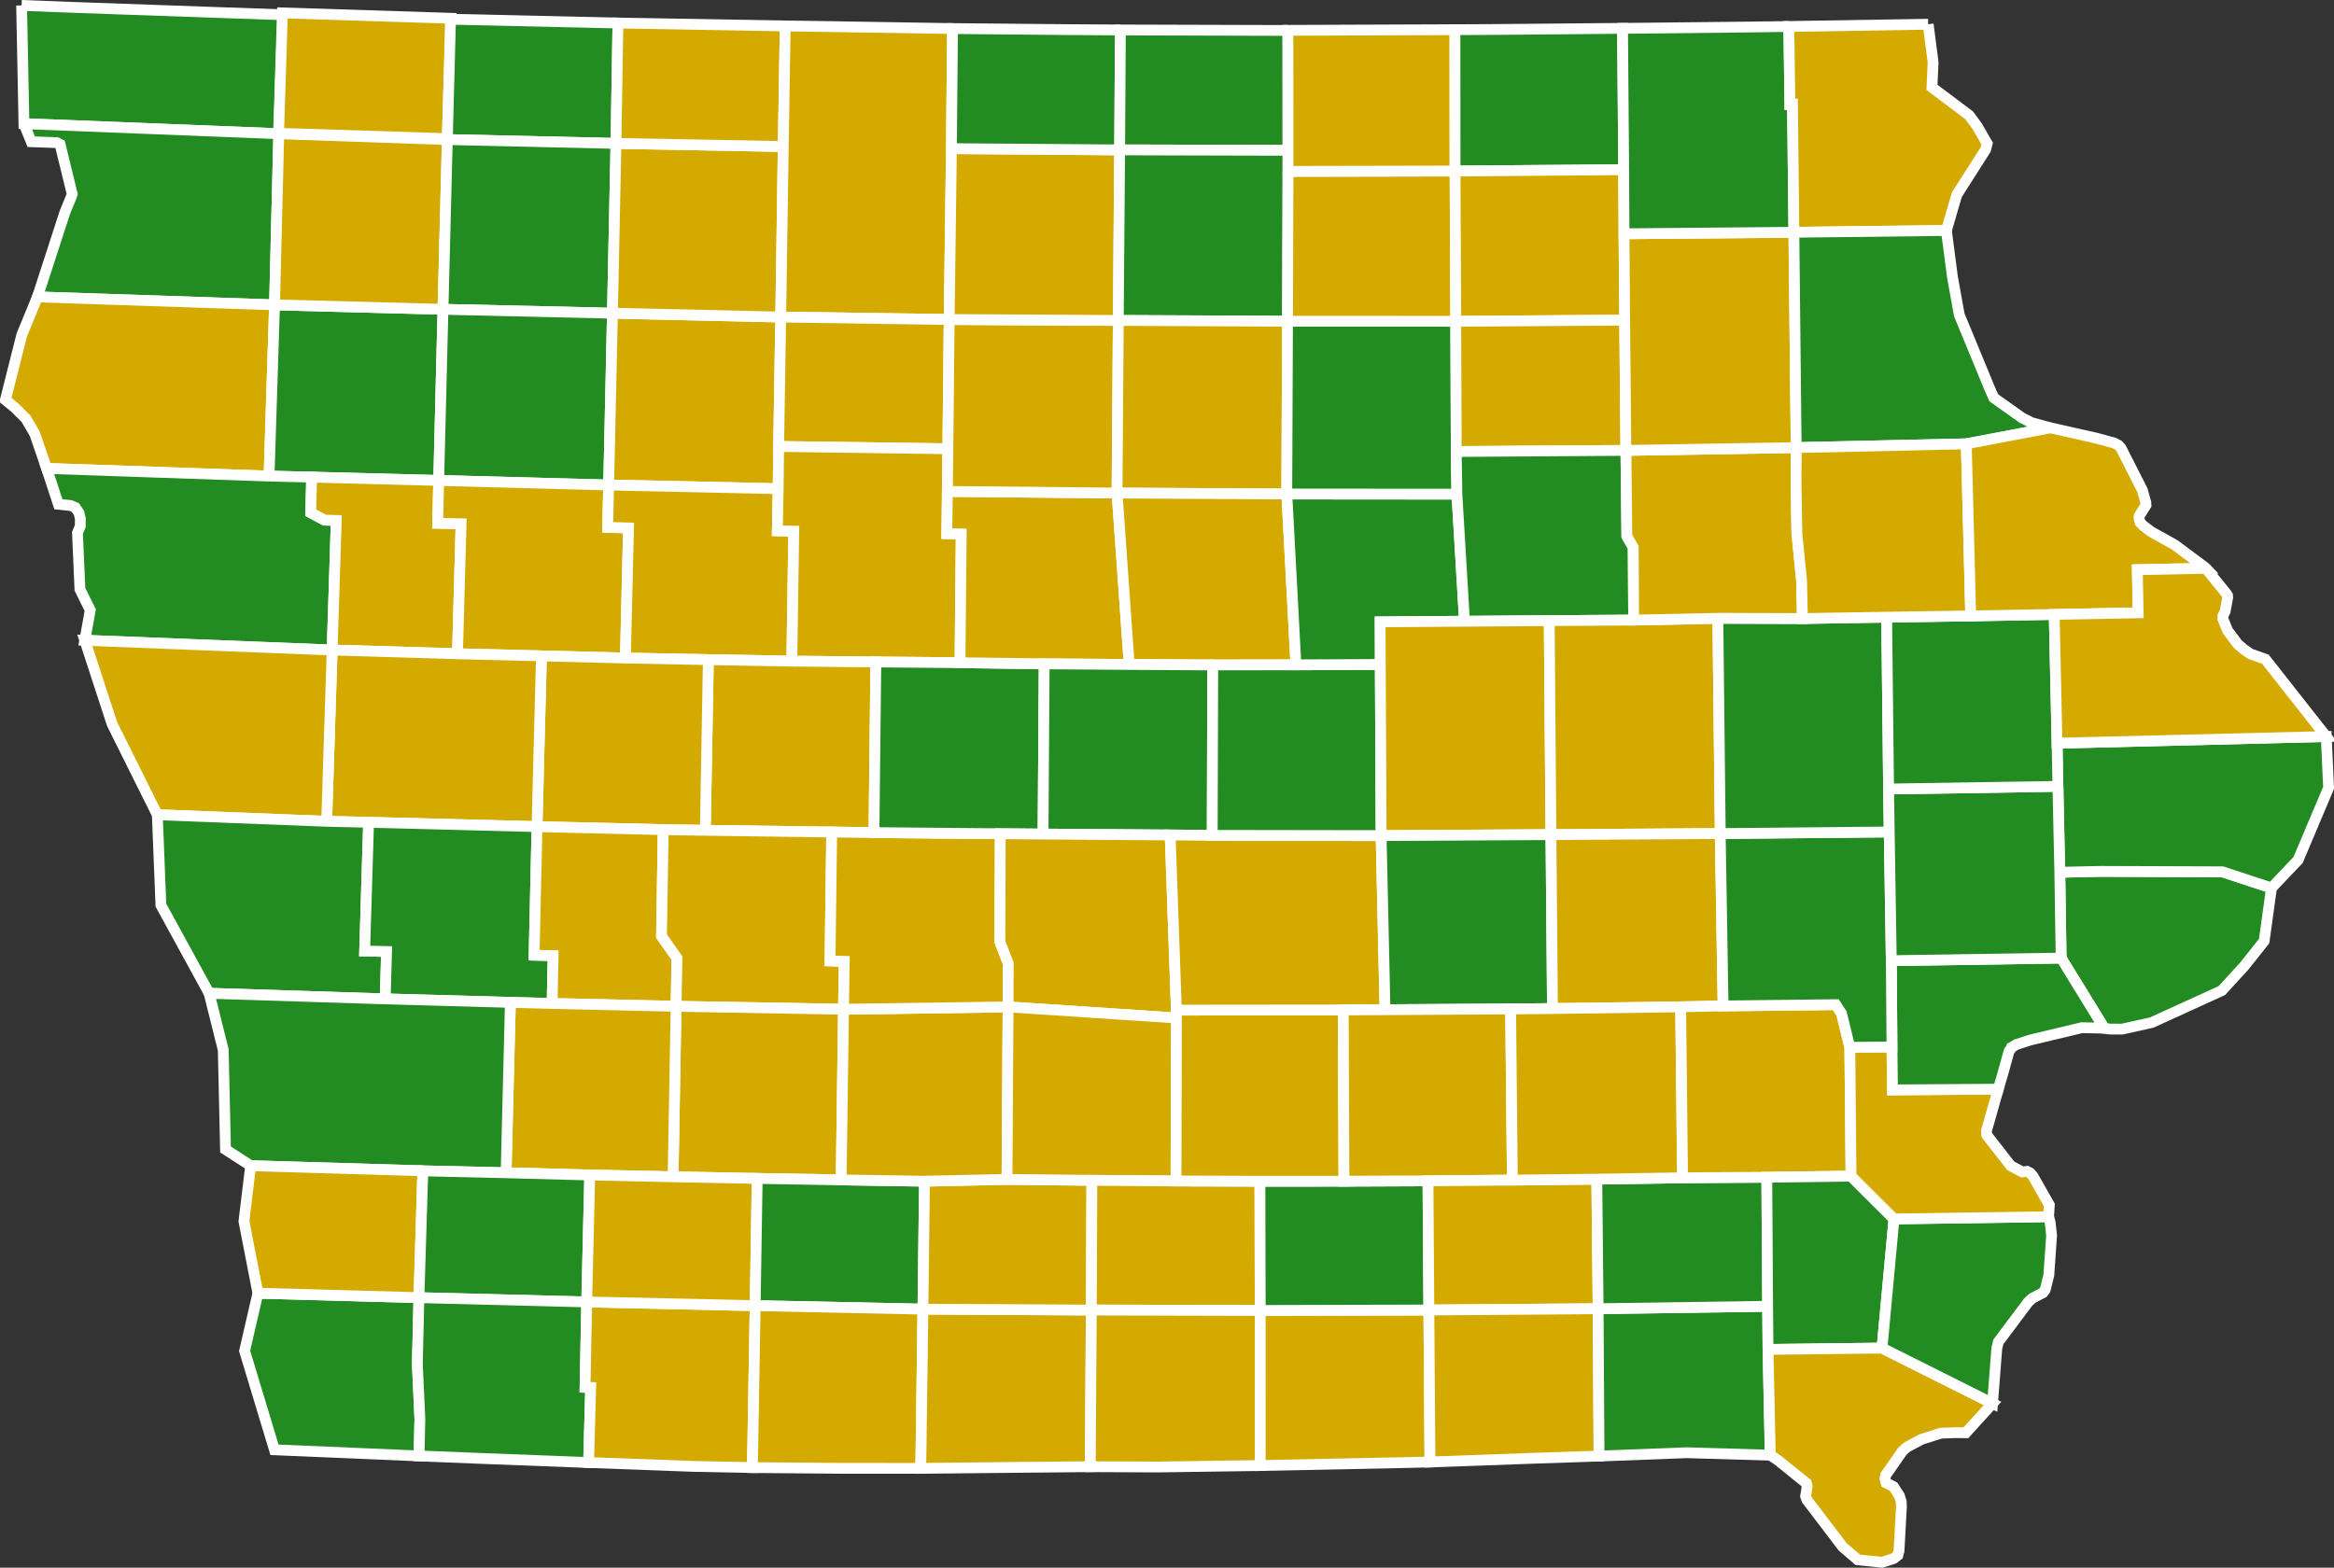 <?xml version="1.0" encoding="utf-8"?>
<!-- Generator: Adobe Illustrator 16.0.0, SVG Export Plug-In . SVG Version: 6.00 Build 0)  -->
<!DOCTYPE svg PUBLIC "-//W3C//DTD SVG 1.1//EN" "http://www.w3.org/Graphics/SVG/1.1/DTD/svg11.dtd">
<svg version="1.1"
	 id="svg2" xmlns:dc="http://purl.org/dc/elements/1.1/" xmlns:cc="http://creativecommons.org/ns#" xmlns:rdf="http://www.w3.org/1999/02/22-rdf-syntax-ns#" xmlns:svg="http://www.w3.org/2000/svg" xmlns:sodipodi="http://sodipodi.sourceforge.net/DTD/sodipodi-0.dtd" xmlns:inkscape="http://www.inkscape.org/namespaces/inkscape" sodipodi:docname="Iowa_Republican_Presidential_Caucuses_Election_Results_by_County,_2012.svg" inkscape:version="0.48.1 " sodipodi:version="0.32" inkscape:output_extension="org.inkscape.output.svg.inkscape"
	 xmlns="http://www.w3.org/2000/svg" xmlns:xlink="http://www.w3.org/1999/xlink" x="0px" y="0px" width="284.959px"
	 height="191.457px" viewBox="0 0 284.959 191.457" enable-background="new 0 0 284.959 191.457" xml:space="preserve">
<rect x="0" y="0" width="284.959" height="191.457" fill="#333333" stroke="none"/>
<defs>
	
	
		<inkscape:perspective  id="perspective10" inkscape:persp3d-origin="372.04724 : 350.78739 : 1" sodipodi:type="inkscape:persp3d" inkscape:vp_x="0 : 526.18109 : 1" inkscape:vp_y="0 : 1000 : 0" inkscape:vp_z="744.09448 : 526.18109 : 1">
		</inkscape:perspective>
	
		<inkscape:perspective  id="perspective6877" inkscape:persp3d-origin="372.04724 : 350.78739 : 1" sodipodi:type="inkscape:persp3d" inkscape:vp_x="0 : 526.18109 : 1" inkscape:vp_y="0 : 1000 : 0" inkscape:vp_z="744.09448 : 526.18109 : 1">
		</inkscape:perspective>
</defs>
<sodipodi:namedview  width="989px" inkscape:cy="206.72819" inkscape:cx="372.04724" inkscape:zoom="0.72970882" showgrid="false" guidetolerance="10" gridtolerance="10000" objecttolerance="10" borderopacity="1.0" pagecolor="#ffffff" bordercolor="#666666" id="base" inkscape:current-layer="g2501" inkscape:window-maximized="1" inkscape:window-y="14" inkscape:window-x="0" inkscape:window-height="706" inkscape:window-width="1366" inkscape:pageshadow="2" inkscape:pageopacity="0.0" inkscape:document-units="px" showborder="true" borderlayer="false">
	</sodipodi:namedview>
<g id="layer1" transform="translate(-5.378,-7.47)" inkscape:label="Layer 1" inkscape:groupmode="layer">
	<g id="g2501" transform="translate(-43.848,-182.144)" inkscape:label="Layer 1">
		
			<path id="IA_Scott" inkscape:label="Scott, IA" fill="#228B22" stroke="#FFFFFF" stroke-width="1.319" enable-background="new    " d="
			M300.708,296.142l4.974-0.108l14.88,0.053l5.99,1.974l-0.896,6.482l-2.415,3.039l-2.748,3.004l-8.564,3.908l-3.623,0.803
			l-1.525-0.007l-0.641-0.104l-5.268-8.563L300.708,296.142"/>
		
			<path id="IA_Clinton" inkscape:label="Clinton, IA" fill="#228B22" stroke="#FFFFFF" stroke-width="1.319" enable-background="new    " d="
			M300.376,280.378l32.866-0.815l0.283,6.263l-3.729,8.819l-3.244,3.41l-5.99-1.973l-14.88-0.053l-4.974,0.109l-0.23-10.495
			L300.376,280.378"/>
		
			<path id="IA_Lyon" inkscape:label="Lyon, IA" fill="#228B22" stroke="#FFFFFF" stroke-width="1.319" enable-background="new    " d="
			M51.863,190.274l6.297,0.242l17.301,0.612l8.289,0.288l-0.486,14.527l-31.115-1.225L51.863,190.274"/>
		
			<path id="IA_Sioux" inkscape:label="Sioux, IA" fill="#228B22" stroke="#FFFFFF" stroke-width="1.319" enable-background="new    " d="
			M52.148,204.719l31.115,1.225l-0.519,20.901l-28.948-0.97l3.357-10.343l0.748-1.816l0.139-0.408l-1.48-6.065l-0.406-0.207
			l-3.111-0.113L52.148,204.719"/>
		
			<path id="IA_Plymouth" inkscape:label="Plymouth, IA" fill="#d4aa00" stroke="#FFFFFF" stroke-width="1.319" enable-background="new    " d="
			M82.744,226.845l-0.667,20.91l-27.155-0.932l-1.451-4.223l-1.072-1.852l-1.397-1.385l-1.116-0.912l2.007-7.956l1.904-4.621
			L82.744,226.845"/>
		
			<path id="IA_Cherokee" inkscape:label="Cherokee, IA" fill="#228B22" stroke="#FFFFFF" stroke-width="1.319" enable-background="new    " d="
			M103.311,227.389l-0.522,20.901l-15.509-0.406l-5.202-0.129l0.667-20.91L103.311,227.389"/>
		
			<path id="IA_OBrien" inkscape:label="O&apos;Brien, IA" fill="#d4aa00" stroke="#FFFFFF" stroke-width="1.319" enable-background="new    " d="
			M83.263,205.944l20.579,0.717l-0.531,20.729l-20.566-0.544L83.263,205.944"/>
		
			<rect id="rect6298" x="83.499" y="191.629" transform="matrix(-1 -0.032 0.032 -1 181.197 400.852)" fill="#d4aa00" stroke="#FFFFFF" stroke-width="1.319" enable-background="new    " width="20.592" height="14.703"/>
		
			<path id="IA_Dickinson" inkscape:label="Dickinson, IA" fill="#228B22" stroke="#FFFFFF" stroke-width="1.319" enable-background="new    " d="
			M104.233,191.962l20.438,0.467l-0.241,14.698l-20.588-0.467L104.233,191.962"/>
		
			<path id="IA_Clay" inkscape:label="Clay, IA" fill="#228B22" stroke="#FFFFFF" stroke-width="1.319" enable-background="new    " d="
			M103.842,206.66l20.588,0.467L124,227.864l-20.689-0.475L103.842,206.66"/>
		
			<path id="IA_Buena_Vista" inkscape:label="Buena Vista, IA" fill="#228B22" stroke="#FFFFFF" stroke-width="1.319" enable-background="new    " d="
			M124,227.864l-0.461,20.982l-20.751-0.556l0.522-20.901L124,227.864"/>
		
			<path id="IA_Pocahontas" inkscape:label="Pocahontas, IA" fill="#d4aa00" stroke="#FFFFFF" stroke-width="1.319" enable-background="new    " d="
			M124,227.864l20.546,0.47l-0.254,15.806l-0.058,5.158l-20.695-0.451L124,227.864"/>
		
			<path id="IA_Palo_Alto" inkscape:label="Palo Alto, IA" fill="#d4aa00" stroke="#FFFFFF" stroke-width="1.319" enable-background="new    " d="
			M144.853,207.509l-0.307,20.824L124,227.864l0.43-20.736L144.853,207.509"/>
		
			<path id="IA_Emmet" inkscape:label="Emmet, IA" fill="#d4aa00" stroke="#FFFFFF" stroke-width="1.319" enable-background="new    " d="
			M145.096,192.783l-0.243,14.726l-20.423-0.382l0.241-14.698l2.633,0.042L145.096,192.783"/>
		
			<path id="IA_Kossuth" inkscape:label="Kossuth, IA" fill="#d4aa00" stroke="#FFFFFF" stroke-width="1.319" enable-background="new    " d="
			M165.521,193.102l-0.134,14.664l-0.271,20.867l-20.569-0.3l0.307-20.824l0.243-14.726l8.461,0.127L165.521,193.102"/>
		
			<path id="IA_Humboldt" inkscape:label="Humboldt, IA" fill="#d4aa00" stroke="#FFFFFF" stroke-width="1.319" enable-background="new    " d="
			M144.546,228.333l20.569,0.3l-0.165,15.789l-20.658-0.283L144.546,228.333"/>
		
			<path id="IA_Woodbury" inkscape:label="Woodbury, IA" fill="#228B22" stroke="#FFFFFF" stroke-width="1.319" enable-background="new    " d="
			M82.077,247.755l5.202,0.129l-0.12,4.345l1.687,0.901l1.436,0.046l-0.504,15.821L59.58,267.81l0.664-3.678l-1.259-2.549
			l-0.299-6.889l0.337-0.819l0.011-0.923l-0.163-0.695l-0.443-0.659l-0.576-0.245l-1.497-0.154l-1.432-4.376L82.077,247.755"/>
		
			<path id="IA_Ida" inkscape:label="Ida, IA" fill="#d4aa00" stroke="#FFFFFF" stroke-width="1.319" enable-background="new    " d="
			M102.788,248.29l-0.125,5.221l2.858,0.068l-0.441,15.873l-15.303-0.455l0.504-15.821l-1.436-0.046l-1.687-0.901l0.12-4.345
			L102.788,248.29"/>
		
			<path id="IA_Sac" inkscape:label="Sac, IA" fill="#d4aa00" stroke="#FFFFFF" stroke-width="1.319" enable-background="new    " d="
			M102.788,248.29l20.751,0.556l-0.123,5.165l2.548,0.081l-0.382,15.885l-10.251-0.263l-10.251-0.262l0.441-15.873l-2.858-0.068
			L102.788,248.29"/>
		
			<path id="IA_Calhoun" inkscape:label="Calhoun, IA" fill="#d4aa00" stroke="#FFFFFF" stroke-width="1.319" enable-background="new    " d="
			M123.539,248.846l20.695,0.451l-0.1,5.138l2.002,0.046l-0.233,15.875l-10.193-0.182l-10.128-0.197l0.382-15.885l-2.548-0.081
			L123.539,248.846"/>
		
			<path id="IA_Webster" inkscape:label="Webster, IA" fill="#d4aa00" stroke="#FFFFFF" stroke-width="1.319" enable-background="new    " d="
			M164.95,244.422l-0.122,10.362l1.756,0.038l-0.149,15.725l-10.274-0.091l-10.257-0.101l0.233-15.875l-2.002-0.046l0.1-5.138
			l0.058-5.158L164.95,244.422"/>
		
			<path id="IA_Greene" inkscape:label="Greene, IA" fill="#d4aa00" stroke="#FFFFFF" stroke-width="1.319" enable-background="new    " d="
			M145.904,270.356l10.257,0.101l-0.229,20.841l-5.162-0.066l-15.431-0.215l0.372-20.842L145.904,270.356"/>
		
			<path id="IA_Carroll" inkscape:label="Carroll, IA" fill="#d4aa00" stroke="#FFFFFF" stroke-width="1.319" enable-background="new    " d="
			M125.582,269.977l10.128,0.197l-0.372,20.841l-5.14-0.08l-15.407-0.365l0.54-20.854L125.582,269.977"/>
		
			<path id="IA_Crawford" inkscape:label="Crawford, IA" fill="#d4aa00" stroke="#FFFFFF" stroke-width="1.319" enable-background="new    " d="
			M115.331,269.714l-0.54,20.854l-20.563-0.528l-5.119-0.122l0.668-20.919l15.303,0.455L115.331,269.714"/>
		
			<path id="IA_Monona" inkscape:label="Monona, IA" fill="#d4aa00" stroke="#FFFFFF" stroke-width="1.319" enable-background="new    " d="
			M89.778,268.997l-0.668,20.919l-20.679-0.803l-5.52-11.085l-3.332-10.218L89.778,268.997"/>
		
			<path id="IA_Harrison" inkscape:label="Harrison, IA" fill="#228B22" stroke="#FFFFFF" stroke-width="1.319" enable-background="new    " d="
			M94.229,290.038l-0.482,15.719l2.673,0.063l-0.161,5.785l-21.499-0.687l-5.888-10.758l-0.44-11.048l20.679,0.804L94.229,290.038"
			/>
		
			<path id="IA_Shelby" inkscape:label="Shelby, IA" fill="#228B22" stroke="#FFFFFF" stroke-width="1.319" enable-background="new    " d="
			M94.229,290.038l20.563,0.529l-0.357,15.701l2.321,0.056l-0.121,5.842l-5.096-0.135l-15.28-0.427l0.161-5.785l-2.673-0.063
			L94.229,290.038"/>
		
			<path id="IA_Audubon" inkscape:label="Audubon, IA" fill="#d4aa00" stroke="#FFFFFF" stroke-width="1.319" enable-background="new    " d="
			M114.791,290.569l15.407,0.365l-0.206,13.008l1.886,2.67l-0.109,5.896l-15.135-0.344l0.121-5.842l-2.321-0.057L114.791,290.569"/>
		
			<path id="IA_Guthrie" inkscape:label="Guthrie, IA" fill="#d4aa00" stroke="#FFFFFF" stroke-width="1.319" enable-background="new    " d="
			M135.338,291.015l15.431,0.215l-0.205,15.732l1.732,0.055l-0.085,5.854l-20.442-0.36l0.109-5.896l-1.886-2.672l0.206-13.006
			L135.338,291.015"/>
		
			<path id="IA_Adair" inkscape:label="Adair, IA" fill="#d4aa00" stroke="#FFFFFF" stroke-width="1.319" enable-background="new    " d="
			M152.211,312.87l-0.285,20.839l-10.253-0.179l-10.271-0.203l0.367-20.817L152.211,312.87"/>
		
			<path id="IA_Cass" inkscape:label="Cass, IA" fill="#d4aa00" stroke="#FFFFFF" stroke-width="1.319" enable-background="new    " d="
			M131.769,312.51l-0.367,20.817l-10.174-0.219l-10.21-0.271l0.521-20.809l5.096,0.135L131.769,312.51"/>
		
			<path id="IA_Pottawattamie" inkscape:label="Pottawattamie, IA" fill="#228B22" stroke="#FFFFFF" stroke-width="1.319" enable-background="new    " d="
			M96.258,311.604l15.28,0.428l-0.521,20.809l-10.168-0.24l-21.019-0.625l-3.07-1.979l-0.279-12.169l-1.723-6.907L96.258,311.604"/>
		
			<path id="IA_Fremont" inkscape:label="Fremont, IA" fill="#228B22" stroke="#FFFFFF" stroke-width="1.319" enable-background="new    " d="
			M80.716,347.548l19.658,0.543l-0.193,8.104l0.309,6.74l-0.102,4.484l-17.652-0.749l-3.648-12.071L80.716,347.548"/>
		
			<path id="IA_Mills" inkscape:label="Mills, IA" fill="#d4aa00" stroke="#FFFFFF" stroke-width="1.319" enable-background="new    " d="
			M100.85,332.599l-0.476,15.492l-19.658-0.543l-1.708-8.789l0.823-6.783L100.85,332.599"/>
		
			<path id="IA_Montgomery" inkscape:label="Montgomery, IA" fill="#228B22" stroke="#FFFFFF" stroke-width="1.319" enable-background="new    " d="
			M111.018,332.84l10.21,0.271l-0.37,15.506l-20.483-0.523l0.476-15.49L111.018,332.84"/>
		
			<path id="IA_Page" inkscape:label="Page, IA" fill="#228B22" stroke="#FFFFFF" stroke-width="1.319" enable-background="new    " d="
			M120.858,348.615l-0.202,10.425l0.686,0.021l-0.251,9.166l-12.979-0.496l-7.724-0.313l0.102-4.483l-0.309-6.74l0.193-8.104
			L120.858,348.615"/>
		
			<path id="IA_Taylor" inkscape:label="Taylor, IA" fill="#d4aa00" stroke="#FFFFFF" stroke-width="1.319" enable-background="new    " d="
			M141.428,349.067l-0.339,19.774l-7.242-0.144l-12.757-0.473l0.251-9.168l-0.686-0.021l0.202-10.425L141.428,349.067"/>
		
			<path id="IA_Adams" inkscape:label="Adams, IA" fill="#d4aa00" stroke="#FFFFFF" stroke-width="1.319" enable-background="new    " d="
			M141.673,333.531l-0.245,15.536l-20.57-0.452l0.37-15.505l10.174,0.218L141.673,333.531"/>
		
			<path id="IA_Union" inkscape:label="Union, IA" fill="#228B22" stroke="#FFFFFF" stroke-width="1.319" enable-background="new    " d="
			M151.926,333.709l10.172,0.157l-0.188,15.627l-20.481-0.428l0.245-15.535L151.926,333.709"/>
		
			<path id="IA_Ringgold" inkscape:label="Ringgold, IA" fill="#d4aa00" stroke="#FFFFFF" stroke-width="1.319" enable-background="new    " d="
			M141.428,349.067l20.481,0.427l-0.263,19.444l-9.777-0.006l-10.78-0.091L141.428,349.067"/>
		
			<path id="IA_Decatur" inkscape:label="Decatur, IA" fill="#d4aa00" stroke="#FFFFFF" stroke-width="1.319" enable-background="new    " d="
			M161.909,349.493l20.558,0.107l-0.128,19.133l-9.804,0.092l-10.889,0.111L161.909,349.493"/>
		
			<path id="IA_Clarke" inkscape:label="Clarke, IA" fill="#d4aa00" stroke="#FFFFFF" stroke-width="1.319" enable-background="new    " d="
			M182.536,333.763l-0.069,15.84l-20.558-0.107l0.188-15.627l10.076-0.223L182.536,333.763"/>
		
			<path id="IA_Madison" inkscape:label="Madison, IA" fill="#d4aa00" stroke="#FFFFFF" stroke-width="1.319" enable-background="new    " d="
			M172.303,312.583l-0.129,21.063l-10.076,0.223l-10.172-0.157l0.285-20.839L172.303,312.583"/>
		
			<path id="IA_Dallas" inkscape:label="Dallas, IA" fill="#d4aa00" stroke="#FFFFFF" stroke-width="1.319" enable-background="new    " d="
			M171.351,291.433l-0.046,13.2l1.02,2.647l-0.021,5.303l-20.092,0.287l0.085-5.854l-1.732-0.057l0.205-15.73l5.162,0.065
			L171.351,291.433"/>
		
			<path id="IA_Boone" inkscape:label="Boone, IA" fill="#228B22" stroke="#FFFFFF" stroke-width="1.319" enable-background="new    " d="
			M176.713,270.685l-0.139,20.789l-5.224-0.041l-15.42-0.136l0.229-20.841l10.274,0.091L176.713,270.685"/>
		
			<path id="IA_Hamilton" inkscape:label="Hamilton, IA" fill="#d4aa00" stroke="#FFFFFF" stroke-width="1.319" enable-background="new    " d="
			M185.608,249.828l1.483,20.933l-10.378-0.076l-10.278-0.138l0.149-15.725l-1.756-0.038l0.063-5.157L185.608,249.828"/>
		
			<path id="IA_Wright" inkscape:label="Wright, IA" fill="#d4aa00" stroke="#FFFFFF" stroke-width="1.319" enable-background="new    " d="
			M165.116,228.633l20.646,0.116l-0.153,21.079l-20.717-0.201l0.06-5.205L165.116,228.633"/>
		
			<path id="IA_Hancock" inkscape:label="Hancock, IA" fill="#d4aa00" stroke="#FFFFFF" stroke-width="1.319" enable-background="new    " d="
			M185.924,207.92l-0.163,20.829l-20.646-0.116l0.271-20.867L185.924,207.92"/>
		
			<path id="IA_Winnebago" inkscape:label="Winnebago, IA" fill="#228B22" stroke="#FFFFFF" stroke-width="1.319" enable-background="new    " d="
			M186.016,193.273l-0.092,14.647l-20.537-0.154l0.134-14.664l13.932,0.129L186.016,193.273"/>
		
			<path id="IA_Worth" inkscape:label="Worth, IA" fill="#228B22" stroke="#FFFFFF" stroke-width="1.319" enable-background="new    " d="
			M206.469,193.319l0.01,14.654l-20.555-0.053l0.092-14.647l19.386,0.058L206.469,193.319"/>
		
			<path id="IA_Cerro_Gordo" inkscape:label="Cerro Gordo, IA" fill="#228B22" stroke="#FFFFFF" stroke-width="1.319" enable-background="new    " d="
			M185.924,207.92l20.555,0.053l0.002,2.568l-0.061,18.301l-20.661-0.093L185.924,207.92"/>
		
			<path id="IA_Franklin" inkscape:label="Franklin, IA" fill="#d4aa00" stroke="#FFFFFF" stroke-width="1.319" enable-background="new    " d="
			M185.761,228.749l20.66,0.093l-0.09,21.101l-20.724-0.114L185.761,228.749"/>
		
			<path id="IA_Hardin" inkscape:label="Hardin, IA" fill="#d4aa00" stroke="#FFFFFF" stroke-width="1.319" enable-background="new    " d="
			M206.331,249.943l1.115,20.865l-10.158,0.015l-10.197-0.063l-1.483-20.933L206.331,249.943"/>
		
			<path id="IA_Story" inkscape:label="Story, IA" fill="#228B22" stroke="#FFFFFF" stroke-width="1.319" enable-background="new    " d="
			M197.288,270.823l-0.062,20.809l-5.135-0.043l-15.518-0.115l0.139-20.788l10.378,0.076L197.288,270.823"/>
		
			<path id="IA_Polk" inkscape:label="Polk, IA" fill="#d4aa00" stroke="#FFFFFF" stroke-width="1.319" enable-background="new    " d="
			M192.092,291.588l0.76,21.388l0.006,0.959l-20.555-1.352l0.021-5.303l-1.02-2.647l0.046-13.2l5.224,0.041L192.092,291.588"/>
		
			<path id="IA_Warren" inkscape:label="Warren, IA" fill="#d4aa00" stroke="#FFFFFF" stroke-width="1.319" enable-background="new    " d="
			M192.858,313.935l-0.051,19.905l-10.271-0.077l-10.362-0.117l0.129-21.063L192.858,313.935"/>
		
			<path id="IA_Lucas" inkscape:label="Lucas, IA" fill="#d4aa00" stroke="#FFFFFF" stroke-width="1.319" enable-background="new    " d="
			M192.807,333.84l10.244,0.034l0.035,15.782l-20.621-0.056l0.069-15.839L192.807,333.84"/>
		
			<path id="IA_Wayne" inkscape:label="Wayne, IA" fill="#d4aa00" stroke="#FFFFFF" stroke-width="1.319" enable-background="new    " d="
			M203.086,349.656l0.002,18.934l-12.5,0.181l-8.25-0.035l0.128-19.133L203.086,349.656"/>
		
			<path id="IA_Appanoose" inkscape:label="Appanoose, IA" fill="#d4aa00" stroke="#FFFFFF" stroke-width="1.319" enable-background="new    " d="
			M223.676,349.601l0.136,18.559l-3.451,0.08l-17.271,0.353l-0.004-18.934L223.676,349.601"/>
		
			<path id="IA_Monroe" inkscape:label="Monroe, IA" fill="#228B22" stroke="#FFFFFF" stroke-width="1.319" enable-background="new    " d="
			M223.568,333.824l0.108,15.774l-20.59,0.058l-0.035-15.782l10.261-0.006L223.568,333.824"/>
		
			<path id="IA_Marion" inkscape:label="Marion, IA" fill="#d4aa00" stroke="#FFFFFF" stroke-width="1.319" enable-background="new    " d="
			M213.223,312.952l0.089,20.916l-10.261,0.006l-10.244-0.034l0.051-19.905l-0.006-0.959L213.223,312.952"/>
		
			<path id="IA_Jasper" inkscape:label="Jasper, IA" fill="#d4aa00" stroke="#FFFFFF" stroke-width="1.319" enable-background="new    " d="
			M197.227,291.631l20.62,0.032l0.477,21.262l-5.101,0.027l-20.371,0.021l-0.76-21.388L197.227,291.631"/>
		
			<path id="IA_Marshall" inkscape:label="Marshall, IA" fill="#228B22" stroke="#FFFFFF" stroke-width="1.319" enable-background="new    " d="
			M207.447,270.808l10.298-0.047l0.104,20.902l-20.62-0.032l0.063-20.809L207.447,270.808"/>
		
			<path id="IA_Grundy" inkscape:label="Grundy, IA" sodipodi:nodetypes="ccccccc" fill="#228B22" stroke="#FFFFFF" stroke-width="1.319" enable-background="new    " d="
			M227.1,249.96l0.929,15.523l-10.288,0.077l0.004,5.2l-10.298,0.047l-1.114-20.865L227.1,249.96"/>
		
			<path id="IA_Butler" inkscape:label="Butler, IA" fill="#228B22" stroke="#FFFFFF" stroke-width="1.319" enable-background="new    " d="
			M206.42,228.842l20.541,0.011l0.06,15.903l0.079,5.204l-20.77-0.018L206.42,228.842"/>
		
			<path id="IA_Floyd" inkscape:label="Floyd, IA" fill="#d4aa00" stroke="#FFFFFF" stroke-width="1.319" enable-background="new    " d="
			M206.481,210.541l20.395-0.04l0.088,18.352l-20.543-0.011L206.481,210.541"/>
		
			<path id="IA_Mitchell" inkscape:label="Mitchcell, IA" fill="#d4aa00" stroke="#FFFFFF" stroke-width="1.319" enable-background="new    " d="
			M226.865,193.24l0.011,17.261l-20.395,0.04l-0.012-17.223L226.865,193.24"/>
		
			<path id="IA_Howard" inkscape:label="Howard, IA" fill="#228B22" stroke="#FFFFFF" stroke-width="1.319" enable-background="new    " d="
			M231.381,193.218l15.941-0.141l0.141,17.265l-20.588,0.159l-0.013-17.261L231.381,193.218"/>
		
			<path id="IA_Chickasaw" inkscape:label="Chickasaw, IA" fill="#d4aa00" stroke="#FFFFFF" stroke-width="1.319" enable-background="new    " d="
			M247.463,210.342l0.039,7.822l0.084,10.549l-20.625,0.14l-0.086-18.352L247.463,210.342"/>
		
			<path id="IA_Bremer" inkscape:label="Bremer, IA" fill="#d4aa00" stroke="#FFFFFF" stroke-width="1.319" enable-background="new    " d="
			M226.961,228.853l20.625-0.14l0.146,15.906l-20.713,0.137L226.961,228.853"/>
		
			<path id="IA_Black_Hawk" inkscape:label="Black Hawk, IA" fill="#228B22" stroke="#FFFFFF" stroke-width="1.319" enable-background="new    " d="
			M247.734,244.619l0.115,10.477l0.776,1.36l0.051,8.884l-10.303,0.07l-10.347,0.073L227.1,249.96l-0.079-5.204L247.734,244.619"/>
		
			<path id="IA_Tama" inkscape:label="Tama, IA" sodipodi:nodetypes="ccccc" fill="#d4aa00" stroke="#FFFFFF" stroke-width="1.319" enable-background="new    " d="
			M238.374,265.41l0.209,26.135l-20.734,0.118l-0.124-26.106L238.374,265.41"/>
		
			<path id="IA_Poweshiek" inkscape:label="Poweshiek, IA" fill="#228B22" stroke="#FFFFFF" stroke-width="1.319" enable-background="new    " d="
			M217.847,291.663l20.735-0.118l0.186,21.239l-5.105,0.046l-15.339,0.095L217.847,291.663"/>
		
			<path id="IA_Mahaska" inkscape:label="Mahaska, IA" fill="#d4aa00" stroke="#FFFFFF" stroke-width="1.319" enable-background="new    " d="
			M218.324,312.925l15.339-0.095l0.215,20.905l-10.31,0.089l-10.256,0.044l-0.089-20.916L218.324,312.925"/>
		
			<path id="IA_Wapello" inkscape:label="Wapello, IA" fill="#d4aa00" stroke="#FFFFFF" stroke-width="1.319" enable-background="new    " d="
			M233.876,333.735l10.307-0.115l0.163,15.822l-20.669,0.158l-0.107-15.775L233.876,333.735"/>
		
			<path id="IA_Davis" inkscape:label="Davis, IA" fill="#d4aa00" stroke="#FFFFFF" stroke-width="1.319" enable-background="new    " d="
			M244.344,349.442l0.111,17.996l-7.695,0.256l-12.948,0.464l-0.136-18.558L244.344,349.442"/>
		
			<path id="IA_Van_Buren" inkscape:label="Van Buren, IA" fill="#228B22" stroke="#FFFFFF" stroke-width="1.319" enable-background="new    " d="
			M244.344,349.442l20.695-0.299l0.045,5.269l0.27,12.915l-10.227-0.299l-10.672,0.41L244.344,349.442"/>
		
			<path id="IA_Jefferson" inkscape:label="Jefferson, IA" fill="#228B22" stroke="#FFFFFF" stroke-width="1.319" enable-background="new    " d="
			M264.935,333.387l0.104,15.757l-20.695,0.299l-0.163-15.821l10.469-0.167L264.935,333.387"/>
		
			<path id="IA_Benton" inkscape:label="Benton, IA" fill="#d4aa00" stroke="#FFFFFF" stroke-width="1.319" enable-background="new    " d="
			M258.961,265.121l0.293,26.291l-20.672,0.133l-0.209-26.135l10.303-0.07L258.961,265.121"/>
		
			<path id="IA_Iowa" inkscape:label="Iowa, IA" fill="#d4aa00" stroke="#FFFFFF" stroke-width="1.319" enable-background="new    " d="
			M238.583,291.545l20.672-0.133l0.35,21.049l-5.184,0.113l-15.651,0.21L238.583,291.545"/>
		
			<path id="IA_Keokuk" inkscape:label="Keokuk, IA" fill="#d4aa00" stroke="#FFFFFF" stroke-width="1.319" enable-background="new    " d="
			M238.768,312.784l15.652-0.21l0.229,20.878l-10.469,0.167l-10.307,0.116l-0.213-20.905L238.768,312.784"/>
		
			<path id="IA_Washington" inkscape:label="Washington, IA" fill="#d4aa00" stroke="#FFFFFF" stroke-width="1.319" enable-background="new    " d="
			M259.603,312.461l13.756-0.159l0.698,1.065l1.018,4.149l0.147,15.732l-10.287,0.136l-10.285,0.065l-0.229-20.878L259.603,312.461"
			/>
		
			<path id="IA_Henry" inkscape:label="Henry, IA" fill="#228B22" stroke="#FFFFFF" stroke-width="1.319" enable-background="new    " d="
			M275.222,333.251l5.243,5.227l-1.463,15.771l-13.918,0.163l-0.045-5.271l-0.104-15.756L275.222,333.251"/>
		
			<path id="IA_Lee" inkscape:label="Lee, IA" fill="#d4aa00" stroke="#FFFFFF" stroke-width="1.319" enable-background="new    " d="
			M265.085,354.411l13.918-0.163l13.492,6.763l-3.252,3.577l-1.461-0.01l-1.193,0.051l-0.354,0.007l-0.021-0.001l-2.389,0.755
			l-0.066,0.039l-0.271,0.146l-1.148,0.606l-0.406,0.237l-0.145,0.147l-0.173,0.155l-0.173,0.187l-1.992,2.857l-0.084,0.44
			l0.135,0.505l0.905,0.465l0.718,1.112l0.227,0.733l0.02,0.604l-0.293,5.369l-0.02,0.036l-0.123,0.52l-0.49,0.385l-0.066,0.033
			l-1.396,0.442l-2.952-0.308l-1.837-1.584l-4.369-5.74l-0.153-0.422l0.188-1.209l-0.094-0.396l-3.484-2.812l-0.922-0.616
			L265.085,354.411"/>
		
			<path id="IA_Des_Moines" inkscape:label="Des Moines, IA" fill="#228B22" stroke="#FFFFFF" stroke-width="1.319" enable-background="new    " d="
			M299.342,338.202l0.037,0.148l0.148,0.523l0.178,1.618l-0.336,4.856l-0.438,1.762l-0.263,0.367l-1.314,0.689l-0.497,0.457
			l-3.646,4.863l-0.19,0.768l-0.526,6.752l-13.492-6.763l1.463-15.771L299.342,338.202"/>
		
			<path id="IA_Louisa" inkscape:label="Louisa, IA" fill="#d4aa00" stroke="#FFFFFF" stroke-width="1.319" enable-background="new    " d="
			M275.074,317.517l5.144-0.045l0.061,5.245l12.914-0.089v0.02l-1.438,5.06l0.029,0.497l0.018,0.042l2.908,3.731l1.404,0.754
			l0.6-0.063l0.355,0.179l0.367,0.405l1.993,3.515l-0.089,1.438l-18.877,0.273l-5.242-5.227L275.074,317.517"/>
		
			<path id="IA_Muscatine" inkscape:label="Muscatine, IA" fill="#228B22" stroke="#FFFFFF" stroke-width="1.319" enable-background="new    " d="
			M300.87,306.619l5.266,8.563l-2.731-0.063l-6.315,1.51l-1.694,0.554l-0.487,0.295l-0.042,0.021l-0.001,0.02l-0.329,0.435
			l-0.045,0.114l-0.702,2.531l-0.594,2.029l-12.914,0.089l-0.061-5.245l-0.08-10.535L300.87,306.619"/>
		
			<path id="IA_Johnson" inkscape:label="Johnson, IA" fill="#228B22" stroke="#FFFFFF" stroke-width="1.319" enable-background="new    " d="
			M279.881,291.217l0.254,15.72l0.082,10.535l-5.145,0.045l-1.018-4.147l-0.698-1.063l-13.756,0.157l-0.351-21.049L279.881,291.217"
			/>
		
			<path id="IA_Linn" inkscape:label="Linn, IA" fill="#228B22" stroke="#FFFFFF" stroke-width="1.319" enable-background="new    " d="
			M279.569,264.986l0.234,20.986l0.078,5.245l-20.627,0.195l-0.293-26.291l10.324,0.032L279.569,264.986"/>
		
			<path id="IA_Cedar" inkscape:label="Cedar, IA" fill="#228B22" stroke="#FFFFFF" stroke-width="1.319" enable-background="new    " d="
			M300.476,285.648l0.231,10.494l0.162,10.479l-20.734,0.315l-0.332-20.965L300.476,285.648"/>
		
			<path id="IA_Jones" inkscape:label="Jones, IA" fill="#228B22" stroke="#FFFFFF" stroke-width="1.319" enable-background="new    " d="
			M289.833,264.831l10.2-0.18l0.343,15.727l0.102,5.27l-20.673,0.323l-0.234-20.985L289.833,264.831"/>
		
			<path id="IA_Buchanan" inkscape:label="Buchanan, IA" fill="#d4aa00" stroke="#FFFFFF" stroke-width="1.319" enable-background="new    " d="
			M268.528,244.277l-0.02,4.557l0.103,5.938l0.571,5.763l0.104,4.62l-10.322-0.032l-10.284,0.219l-0.052-8.884l-0.776-1.36
			l-0.115-10.477L268.528,244.277"/>
		
			<path id="IA_Fayette" inkscape:label="Fayette, IA" fill="#d4aa00" stroke="#FFFFFF" stroke-width="1.319" enable-background="new    " d="
			M247.502,218.164l20.742-0.183l0.281,26.295l-20.794,0.343l-0.146-15.906L247.502,218.164"/>
		
			<path id="IA_Winneshiek" inkscape:label="Winneshiek, IA" fill="#228B22" stroke="#FFFFFF" stroke-width="1.319" enable-background="new    " d="
			M267.624,192.849l0.131,9.513l0.316-0.014l0.174,15.634l-20.742,0.183l-0.039-7.822l-0.14-17.265l15.138-0.161L267.624,192.849"/>
		
			<path id="IA_Allamakee" inkscape:label="Allamakee, IA" fill="#d4aa00" stroke="#FFFFFF" stroke-width="1.319" enable-background="new    " d="
			M284.637,192.575l0.603,4.637l-0.14,3.069l4.531,3.408l0.966,1.306l1.243,2.149l-0.19,0.74l-3.515,5.511l-1.274,4.368
			l-18.616,0.218l-0.173-15.634l-0.315,0.014l-0.133-9.513L284.637,192.575"/>
		
			<path id="IA_Clayton" inkscape:label="Clayton, IA" fill="#228B22" stroke="#FFFFFF" stroke-width="1.319" enable-background="new    " d="
			M286.861,217.764l0.745,5.708l0.831,4.598l3.706,8.982l0.506,1.143l3.449,2.451l1.195,0.599l2.278,0.62l-10.278,1.953
			l-20.768,0.459l-0.281-26.295L286.861,217.764"/>
		
			<path id="IA_Delaware" inkscape:label="Delaware, IA" fill="#d4aa00" stroke="#FFFFFF" stroke-width="1.319" enable-background="new    " d="
			M268.528,244.277l20.766-0.459l0.541,21.014l-10.266,0.154l-10.283,0.168l-0.104-4.62l-0.571-5.763l-0.103-5.938L268.528,244.277"
			/>
		
			<path id="IA_Dubuque" inkscape:label="Dubuque, IA" fill="#d4aa00" stroke="#FFFFFF" stroke-width="1.319" enable-background="new    " d="
			M289.293,243.818l10.278-1.953l5.62,1.264l2.174,0.594l0.492,0.261l0.307,0.325l2.616,5.142l0.431,1.521l0.018,0.339l-0.178,0.282
			l-0.646,1.026l-0.021,0.139l0.031,0.335l0.092,0.304l0.345,0.383l0.996,0.764l2.901,1.618l3.668,2.731l0.018,0.02l0.107,0.109
			l-8.363,0.169l0.105,5.266l-10.254,0.197l-10.199,0.18L289.293,243.818"/>
		
			<path id="IA_Jackson" inkscape:label="Jackson, IA" fill="#d4aa00" stroke="#FFFFFF" stroke-width="1.319" enable-background="new    " d="
			M318.543,259.02l2.527,3.127l0.119,0.198l0.018,0.229l-0.306,1.683l-0.271,0.553l-0.012,0.38l0.567,1.395l0.03,0.066l1.205,1.604
			l0.041,0.039l0.733,0.631l0.794,0.549l1.819,0.646l7.427,9.444l-32.865,0.815l-0.344-15.727l10.252-0.197l-0.104-5.266
			L318.543,259.02"/>
	</g>
</g>
<sodipodi:namedview  inkscape:cy="1680.625" inkscape:cx="2500" inkscape:zoom="0.0576" showgrid="false" guidetolerance="10" gridtolerance="10" objecttolerance="10" borderopacity="1" pagecolor="#ffffff" bordercolor="#666666" id="namedview3671" inkscape:current-layer="svg3669" inkscape:window-maximized="0" inkscape:window-y="0" inkscape:window-x="0" inkscape:window-height="480" inkscape:window-width="640" inkscape:pageshadow="2" inkscape:pageopacity="0">
	</sodipodi:namedview>
<sodipodi:namedview  inkscape:cy="1680.625" inkscape:cx="2500" inkscape:zoom="0.0576" showgrid="false" guidetolerance="10" gridtolerance="10" objecttolerance="10" borderopacity="1" pagecolor="#ffffff" bordercolor="#666666" id="namedview3671" inkscape:current-layer="svg3669" inkscape:window-maximized="0" inkscape:window-y="0" inkscape:window-x="0" inkscape:window-height="480" inkscape:window-width="640" inkscape:pageshadow="2" inkscape:pageopacity="0">
	</sodipodi:namedview>
</svg>
